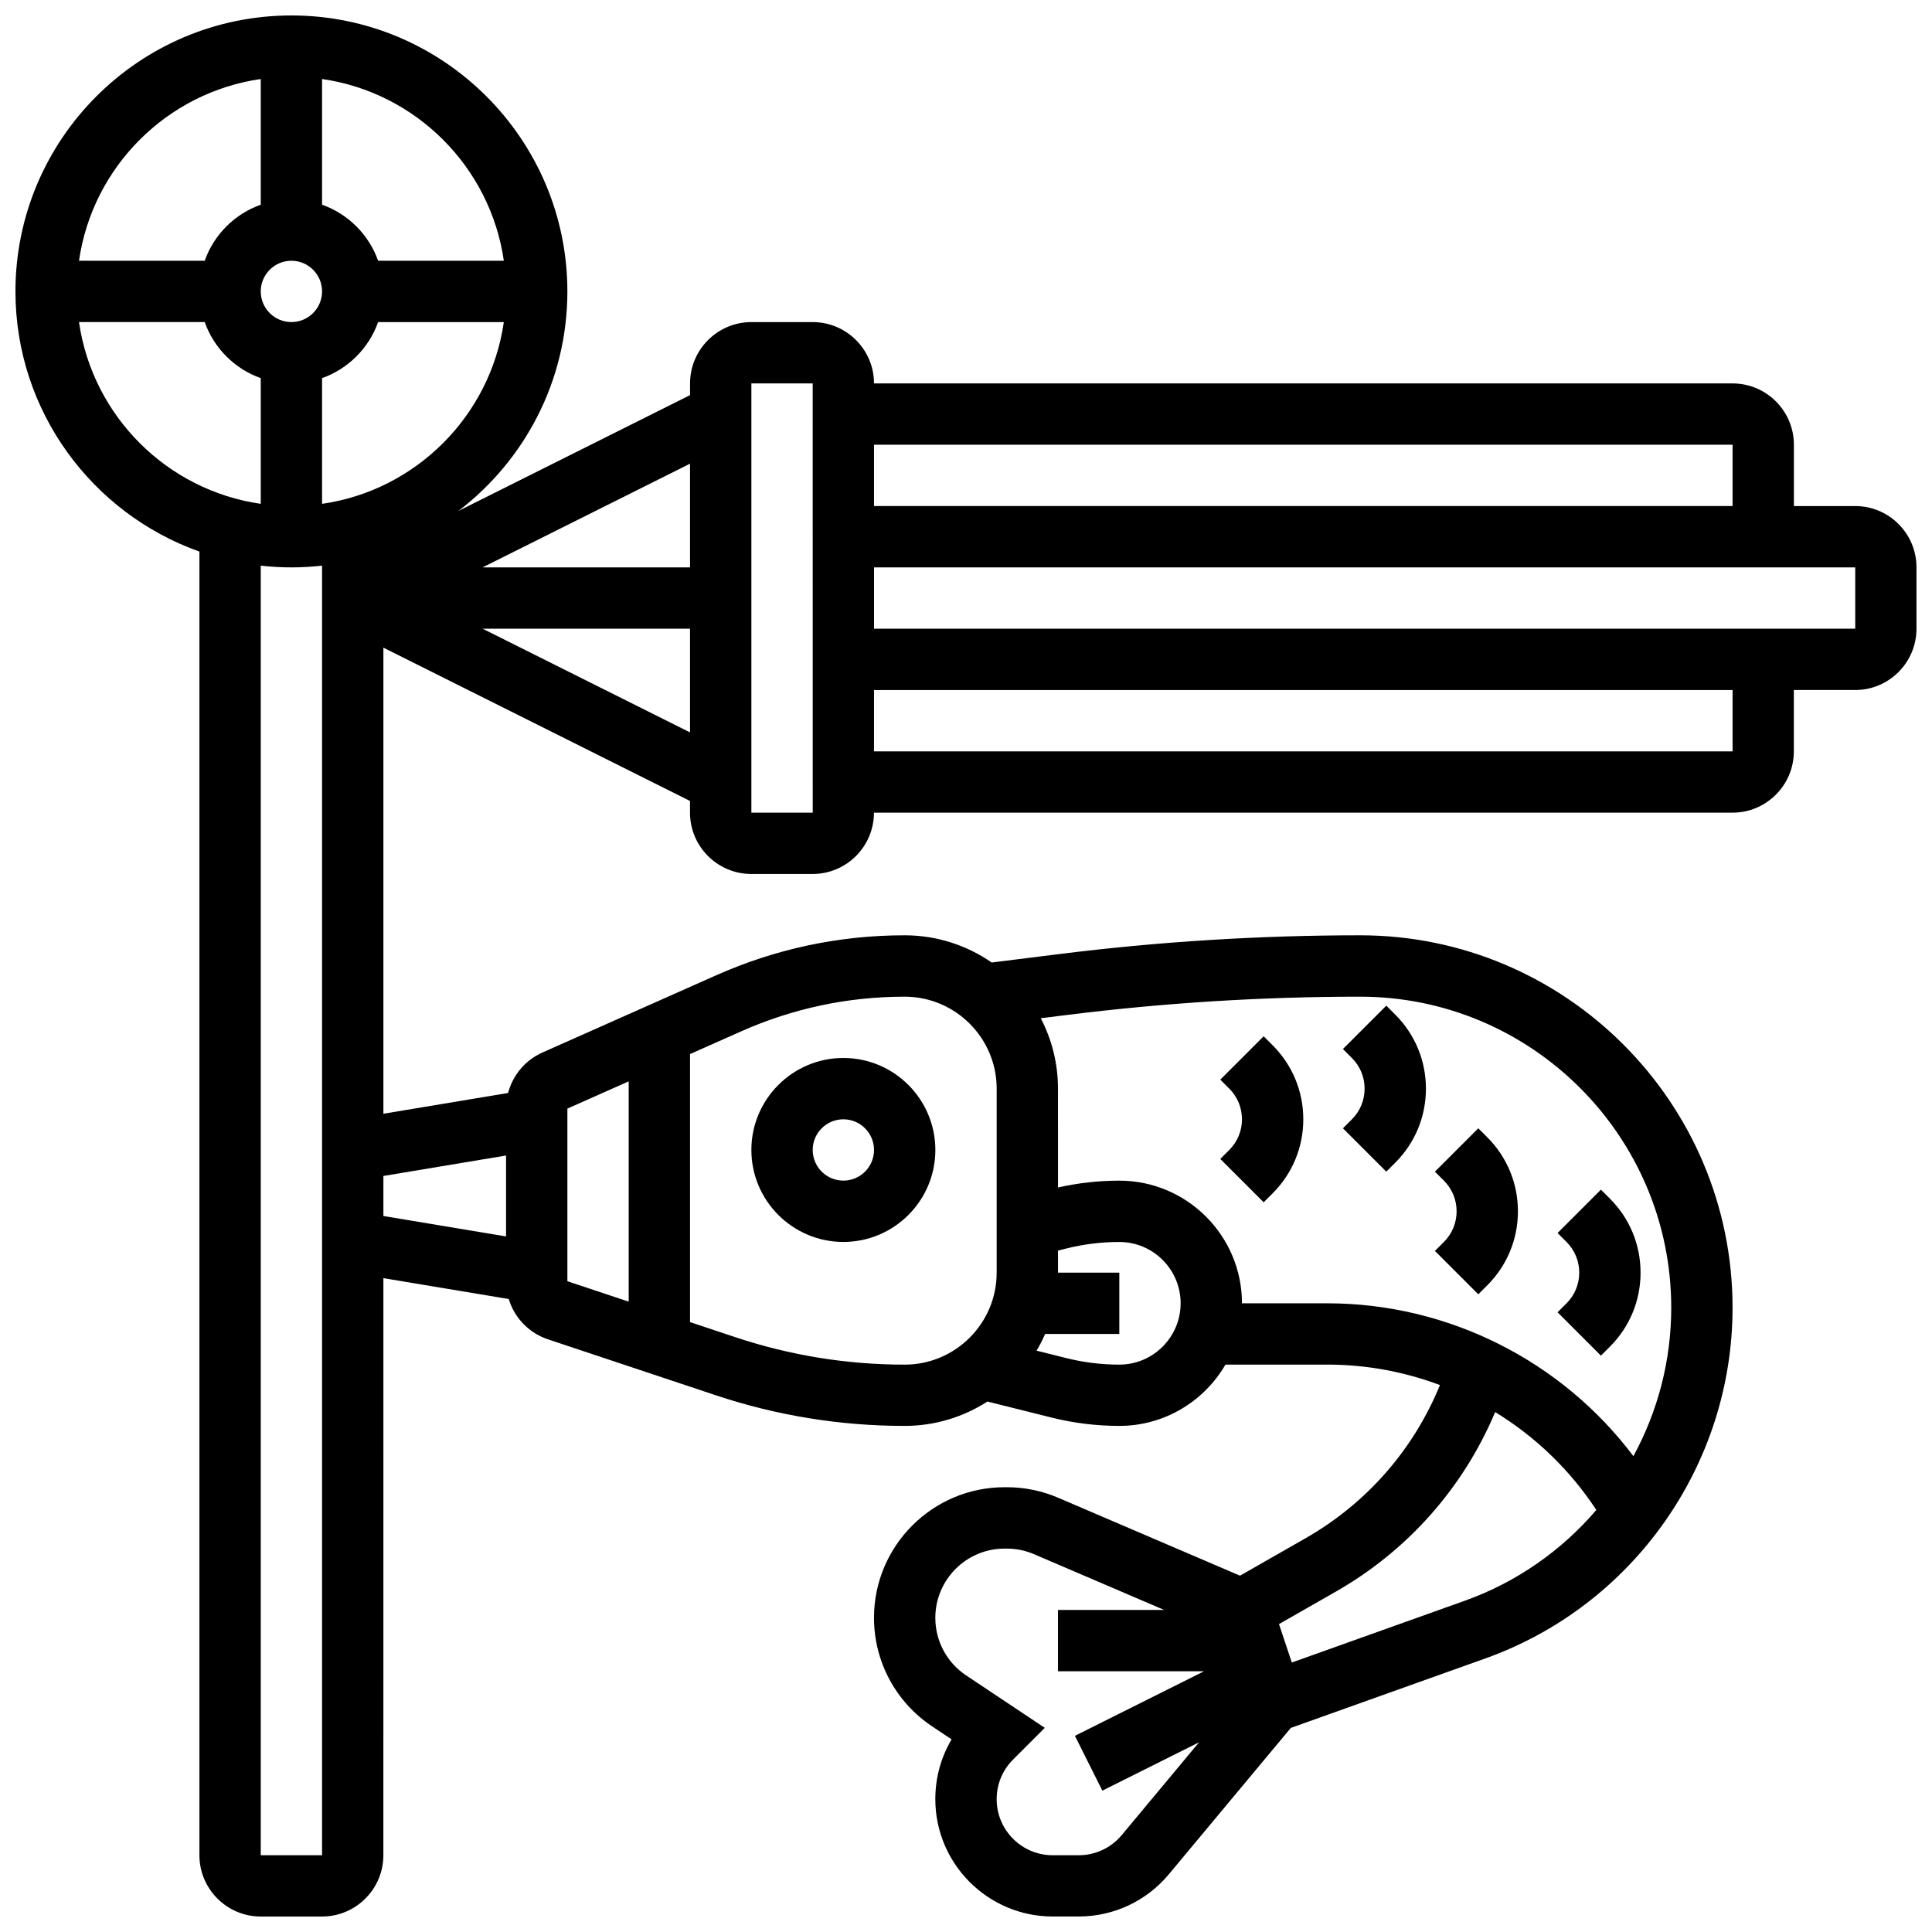 <?xml version="1.0" encoding="UTF-8"?>
<!-- Uploaded to: ICON Repo, www.svgrepo.com, Generator: ICON Repo Mixer Tools -->
<svg width="800px" height="800px" version="1.1" viewBox="144 144 512 512" xmlns="http://www.w3.org/2000/svg">
 <defs>
  <clipPath id="a">
   <path d="m148.09 148.09h503.81v503.81h-503.81z"/>
  </clipPath>
 </defs>
 <g clip-path="url(#a)">
  <path d="m635.65 278.11h-16.25v-16.25c0-8.961-7.293-16.25-16.25-16.25l-227.53-0.004c0-8.961-7.293-16.25-16.25-16.25h-16.25c-8.961 0-16.25 7.293-16.25 16.25v3.106l-61.383 30.691c17.527-13.375 28.871-34.469 28.871-58.176 0-40.324-32.809-73.133-73.133-73.133-40.324 0-73.133 32.809-73.133 73.133 0 31.781 20.383 58.875 48.754 68.941v345.48c0 8.961 7.293 16.25 16.25 16.25h16.25c8.961 0 16.25-7.293 16.25-16.25l0.008-152.93 33.215 5.535c1.504 4.945 5.309 8.984 10.402 10.684l44.449 14.816c16.176 5.394 33.023 8.125 50.074 8.125 8.074 0 15.602-2.379 21.934-6.457l16.969 4.242c5.875 1.469 11.922 2.215 17.98 2.215 12.004 0 22.5-6.547 28.133-16.25h26.969c10.352 0 20.449 1.895 29.871 5.426-6.977 17.086-19.406 31.332-35.59 40.578l-17.395 9.938-48.172-20.645c-4.332-1.855-8.914-2.797-13.625-2.797h-0.605c-19.078 0.004-34.594 15.52-34.594 34.594 0 11.59 5.758 22.352 15.402 28.781l5.164 3.445c-2.816 4.746-4.316 10.176-4.316 15.836 0 17.156 13.957 31.109 31.109 31.109h6.883c9.258 0 17.969-4.082 23.898-11.195l32.316-38.781 51.566-18.418c39.18-13.988 65.504-51.34 65.504-92.941 0-54.418-44.273-98.695-98.695-98.695-26.516 0-53.297 1.668-79.598 4.957l-18.039 2.254c-6.559-4.539-14.508-7.211-23.07-7.211-17.32 0-34.129 3.566-49.957 10.602l-46.031 20.461c-4.57 2.031-7.867 6.023-9.105 10.723l-33.047 5.504v-123.52l81.258 40.629v3.102c0 8.961 7.293 16.25 16.25 16.25h16.25c8.961 0 16.25-7.293 16.25-16.25h227.53c8.961 0 16.25-7.293 16.25-16.25v-16.25h16.25c8.961 0 16.25-7.293 16.25-16.25v-16.25c0.012-8.969-7.277-16.258-16.238-16.258zm-195.02 227.53c-4.731 0-9.453-0.582-14.039-1.727l-7.891-1.973c0.844-1.422 1.605-2.898 2.273-4.426h19.656v-16.25h-16.25v-5.844l2.215-0.555c4.582-1.148 9.305-1.73 14.035-1.73 8.961 0 16.25 7.293 16.25 16.25 0 8.961-7.289 16.254-16.25 16.254zm0.648 124.67c-2.832 3.398-6.992 5.348-11.414 5.348h-6.883c-8.191 0-14.855-6.664-14.855-14.855 0-3.969 1.547-7.699 4.352-10.504l8.402-8.402-20.84-13.895c-5.113-3.41-8.168-9.113-8.168-15.258 0-10.117 8.23-18.348 18.34-18.348h0.605c2.496 0 4.93 0.5 7.223 1.484l34.465 14.77h-28.129v16.25h38.711l-34.219 17.109 7.269 14.535 25.617-12.809zm90.906-62.098-45.84 16.371-3.394-10.184 15.125-8.641c19.043-10.883 33.742-27.547 42.16-47.547 10.613 6.492 19.824 15.297 26.809 25.945-9.145 10.691-21.039 19.117-34.859 24.055zm-105.31-155.25c25.637-3.207 51.738-4.832 77.582-4.832 45.461 0 82.441 36.984 82.441 82.441 0 14.039-3.594 27.5-10.027 39.328-19.016-25.262-49.055-40.512-81.141-40.512h-22.594c0-17.922-14.582-32.504-32.504-32.504-5.465 0-10.922 0.613-16.25 1.809l-0.004-26.184c0-6.727-1.652-13.07-4.559-18.664zm-86.48 4.367c13.738-6.106 28.324-9.199 43.355-9.199 13.441 0 24.379 10.938 24.379 24.379v48.754c0 13.441-10.938 24.379-24.379 24.379-15.301 0-30.422-2.453-44.934-7.293l-11.949-3.984v-71.023zm-46.031 20.461 16.25-7.223v58.383l-16.25-5.418zm32.504-143.43h-54.965l54.965-27.48zm-105.64-81.258c4.481 0 8.125 3.644 8.125 8.125 0 4.481-3.644 8.125-8.125 8.125-4.481 0-8.125-3.644-8.125-8.125 0-4.481 3.644-8.125 8.125-8.125zm8.125 64.418v-33.312c6.914-2.453 12.402-7.941 14.855-14.855h33.312c-3.574 24.875-23.293 44.594-48.168 48.168zm48.168-64.418h-33.312c-2.453-6.914-7.941-12.402-14.855-14.855v-33.309c24.875 3.574 44.594 23.293 48.168 48.164zm-64.418-48.164v33.312c-6.914 2.449-12.402 7.938-14.855 14.852h-33.309c3.574-24.871 23.293-44.59 48.164-48.164zm-48.164 64.414h33.312c2.449 6.914 7.938 12.402 14.852 14.855v33.312c-24.871-3.574-44.59-23.293-48.164-48.168zm48.164 406.3v-341.75c2.668 0.297 5.379 0.461 8.125 0.461 2.746 0 5.457-0.164 8.125-0.461v341.75zm65.008-185.43v21.445l-32.504-5.418v-10.609zm-6.207-139.61h54.961v27.48zm331.25-48.758v16.25l-227.53 0.004v-16.25zm-243.78 97.512h-16.25v-113.76h16.25l0.012 113.76h-0.012zm243.78-16.25h-227.53v-16.25h227.53zm32.504-32.504h-260.03v-16.25h260.03z"/>
 </g>
 <path d="m367.5 473.13c13.441 0 24.379-10.938 24.379-24.379s-10.938-24.379-24.379-24.379-24.379 10.938-24.379 24.379 10.938 24.379 24.379 24.379zm0-32.504c4.481 0 8.125 3.644 8.125 8.125 0 4.481-3.644 8.125-8.125 8.125-4.481 0-8.125-3.644-8.125-8.125-0.004-4.481 3.644-8.125 8.125-8.125z"/>
 <path d="m467.39 451.13 11.492 11.492 2.379-2.379c5.238-5.238 8.125-12.207 8.125-19.617s-2.887-14.379-8.125-19.617l-2.379-2.379-11.492 11.492 2.379 2.379c2.172 2.172 3.367 5.055 3.367 8.125 0 3.07-1.195 5.957-3.367 8.125z"/>
 <path d="m499.89 443.01 11.492 11.492 2.379-2.379c5.238-5.238 8.125-12.207 8.125-19.617s-2.887-14.379-8.125-19.617l-2.379-2.379-11.492 11.492 2.379 2.379c2.172 2.172 3.367 5.055 3.367 8.125 0 3.07-1.195 5.957-3.367 8.125z"/>
 <path d="m524.27 475.51 11.492 11.492 2.379-2.379c5.238-5.238 8.125-12.207 8.125-19.617 0-7.41-2.887-14.379-8.125-19.617l-2.379-2.379-11.492 11.492 2.379 2.379c2.172 2.172 3.367 5.055 3.367 8.125 0 3.07-1.195 5.957-3.367 8.125z"/>
 <path d="m556.77 491.77 11.492 11.492 2.379-2.379c5.238-5.238 8.125-12.207 8.125-19.617 0-7.41-2.887-14.379-8.125-19.617l-2.379-2.379-11.492 11.492 2.379 2.379c2.172 2.172 3.367 5.055 3.367 8.125 0 3.07-1.195 5.957-3.367 8.125z"/>
</svg>